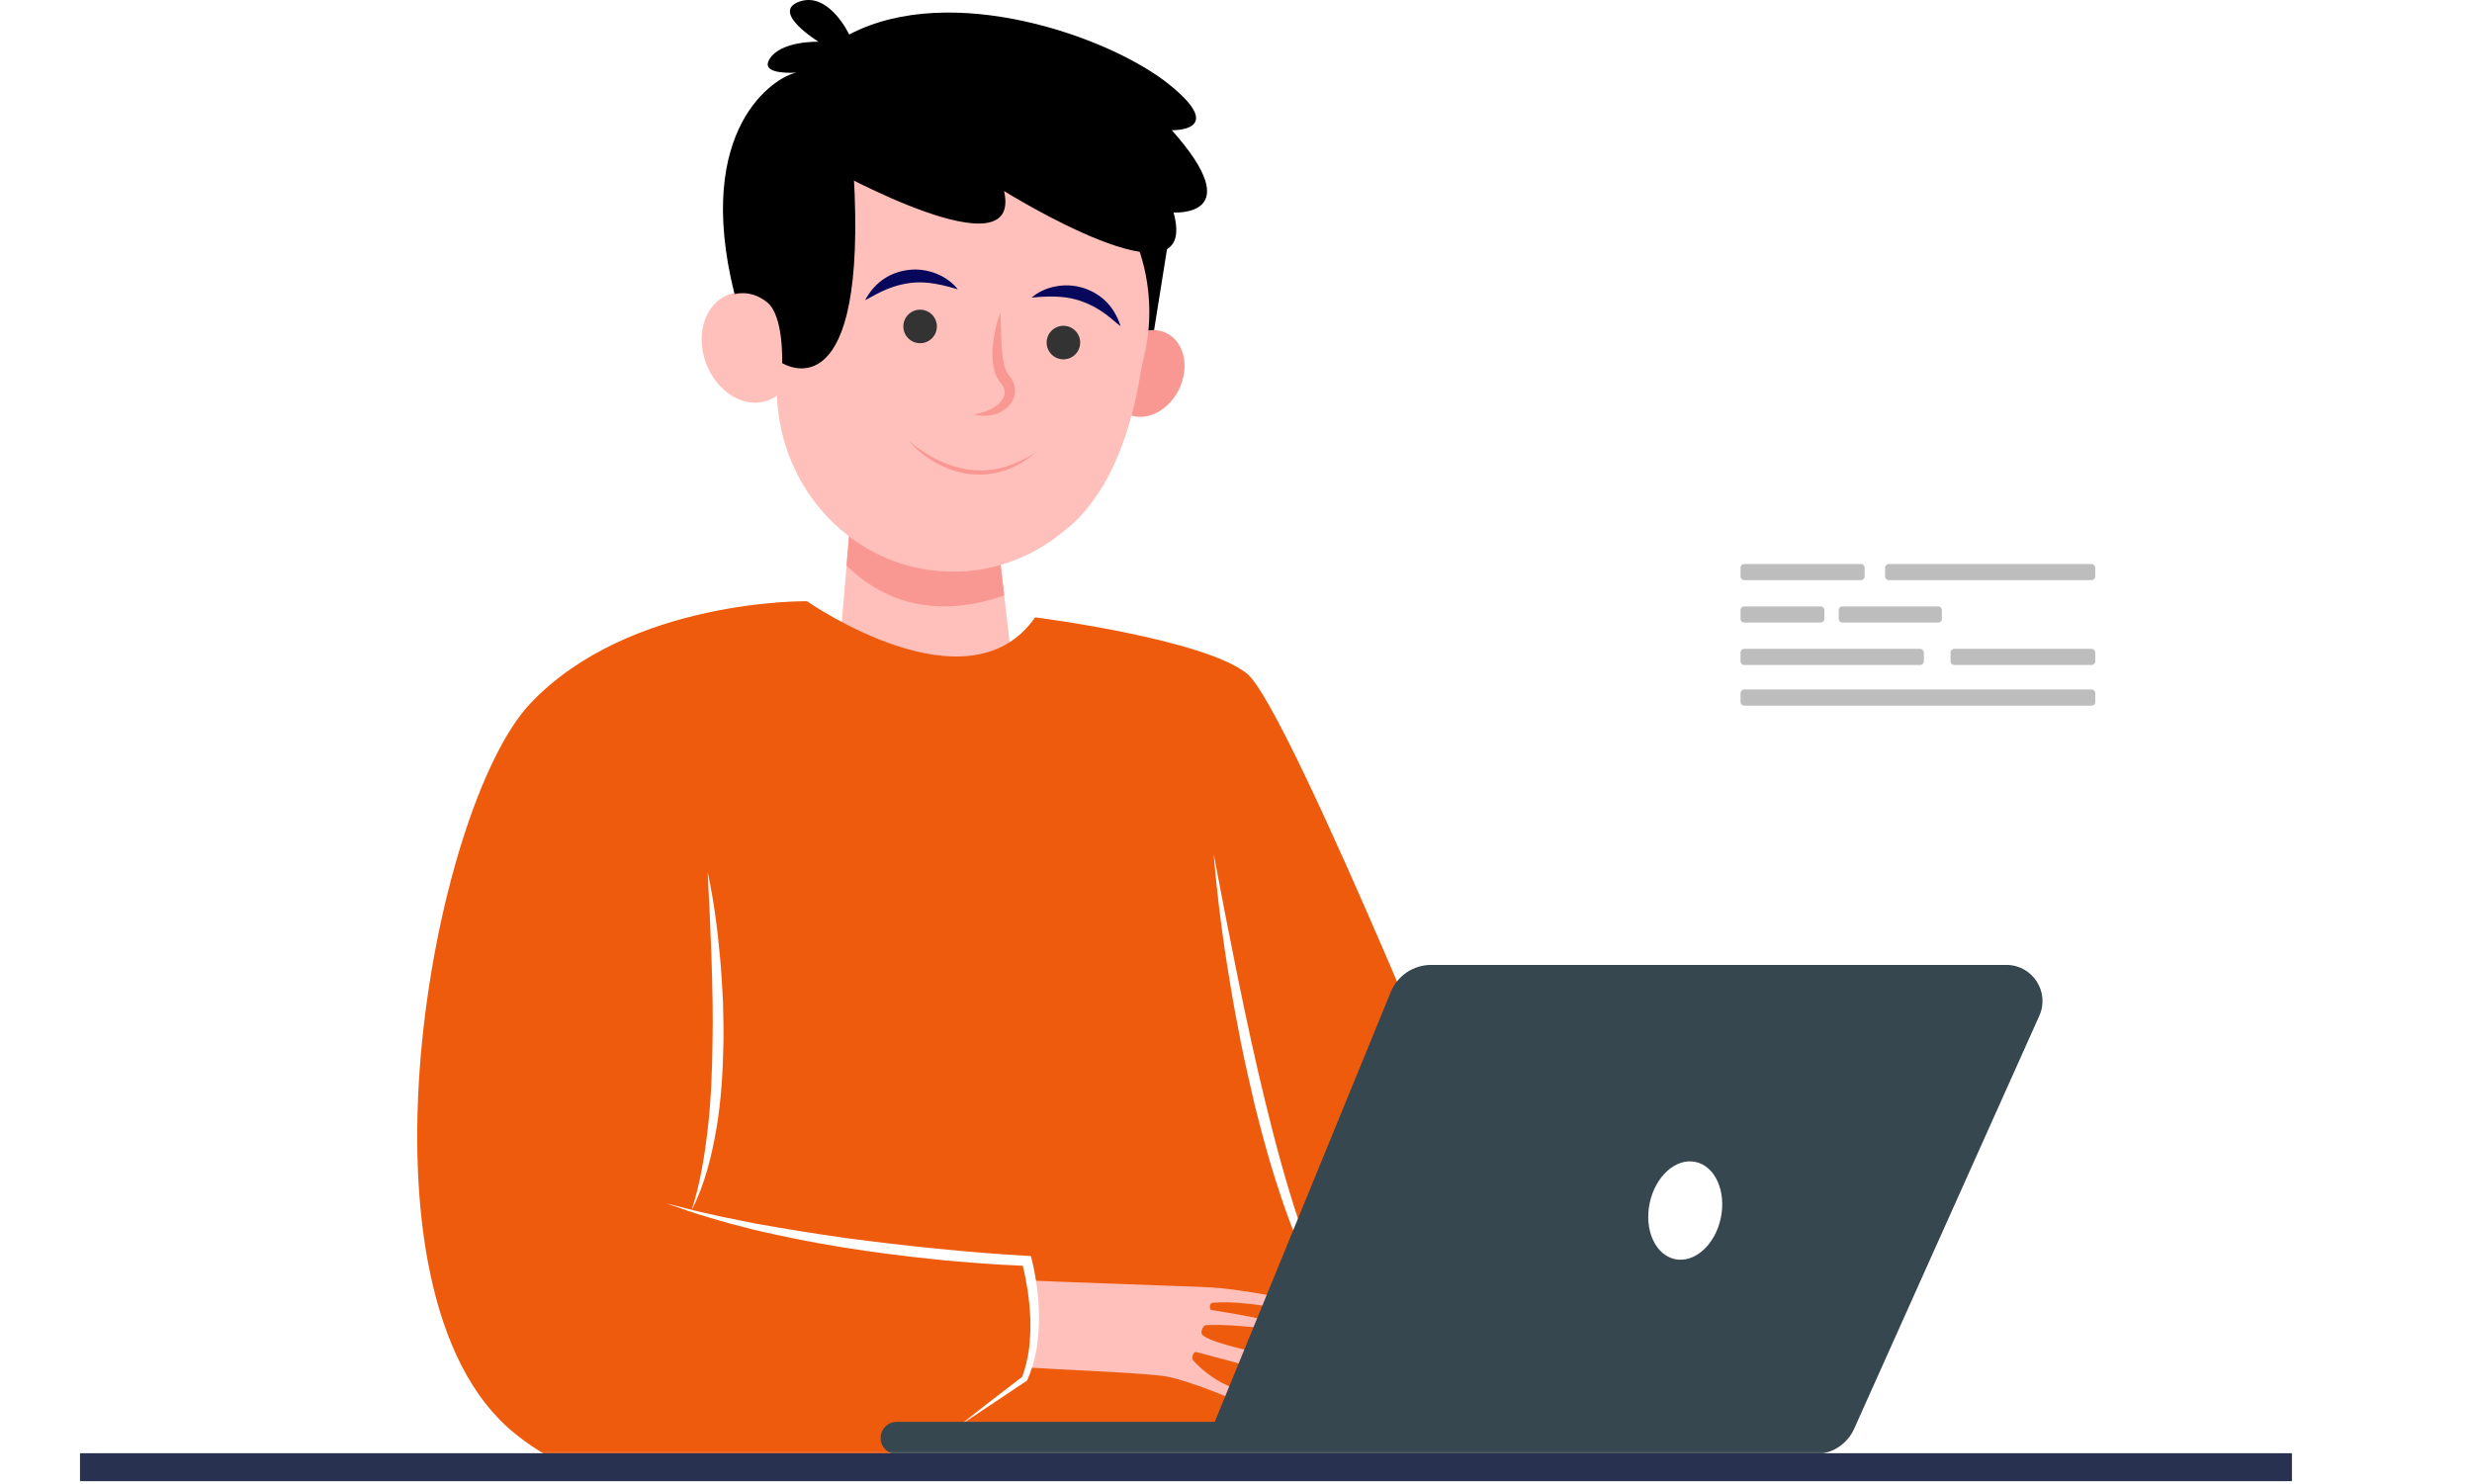 <svg width="408" height="245" viewBox="0 0 408 245" fill="none" xmlns="http://www.w3.org/2000/svg">
<g clip-path="url(#clip0_845_6990)">
<mask id="mask0_845_6990" style="mask-type:alpha" maskUnits="userSpaceOnUse" x="67" y="-11" width="333" height="252">
<path d="M399.145 -10.699H67.254V240.59H399.145V-10.699Z" fill="#D9D9D9"/>
</mask>
<g mask="url(#mask0_845_6990)">
<g filter="url(#filter0_d_845_6990)">
<path d="M267.788 74.017H365.25C368.628 74.017 371.354 77.154 371.354 81.04V127.302C371.354 131.163 368.628 134.324 365.25 134.324H288.514C285.41 139.32 279.787 148.249 279.284 148.249C278.822 148.249 279.724 139.827 280.354 134.324H267.788C264.432 134.324 261.684 131.188 261.684 127.302V81.04C261.704 77.154 264.432 74.017 267.788 74.017Z" fill="white"/>
</g>
<path d="M307.151 95.761H287.88C287.544 95.761 287.271 95.489 287.271 95.154V93.707C287.271 93.371 287.544 93.099 287.88 93.099H307.151C307.486 93.099 307.758 93.371 307.758 93.707V95.154C307.758 95.489 307.486 95.761 307.151 95.761Z" fill="#BDBDBD"/>
<path d="M300.503 102.766H287.88C287.544 102.766 287.271 102.493 287.271 102.158V100.71C287.271 100.375 287.544 100.103 287.88 100.103H300.503C300.838 100.103 301.111 100.375 301.111 100.71V102.158C301.111 102.493 300.838 102.766 300.503 102.766Z" fill="#BDBDBD"/>
<path d="M319.9 102.766H304.089C303.753 102.766 303.48 102.493 303.48 102.158V100.71C303.48 100.375 303.753 100.103 304.089 100.103H319.9C320.235 100.103 320.508 100.375 320.508 100.71V102.158C320.508 102.493 320.235 102.766 319.9 102.766Z" fill="#BDBDBD"/>
<path d="M345.208 95.761H311.741C311.406 95.761 311.133 95.489 311.133 95.154V93.707C311.133 93.371 311.406 93.099 311.741 93.099H345.208C345.544 93.099 345.817 93.371 345.817 93.707V95.154C345.817 95.489 345.544 95.761 345.208 95.761Z" fill="#BDBDBD"/>
<path d="M345.21 116.48H287.88C287.544 116.48 287.271 116.207 287.271 115.872V114.425C287.271 114.089 287.544 113.816 287.88 113.816H345.21C345.546 113.816 345.818 114.089 345.818 114.425V115.872C345.818 116.228 345.546 116.48 345.21 116.48Z" fill="#BDBDBD"/>
<path d="M316.922 109.77H287.88C287.544 109.77 287.271 109.497 287.271 109.162V107.716C287.271 107.38 287.544 107.107 287.88 107.107H316.922C317.258 107.107 317.531 107.38 317.531 107.716V109.162C317.531 109.497 317.258 109.77 316.922 109.77Z" fill="#BDBDBD"/>
<path d="M345.209 109.77H322.542C322.207 109.77 321.934 109.497 321.934 109.162V107.716C321.934 107.38 322.207 107.107 322.542 107.107H345.209C345.546 107.107 345.818 107.38 345.818 107.716V109.162C345.818 109.497 345.546 109.77 345.209 109.77Z" fill="#BDBDBD"/>
<path d="M192.813 39.879L189.71 59.317L183.168 33.399C183.168 33.399 192.353 28.953 192.751 30.568C193.149 32.183 192.813 39.879 192.813 39.879Z" fill="black"/>
<path d="M140.706 81.712L137.875 115.326L167.547 113.901L164.108 84.145L140.706 81.712Z" fill="#FFC0BB"/>
<path d="M165.743 98.3L164.107 84.146L140.704 81.713L139.719 93.352C144.396 97.986 152.763 102.788 165.743 98.3Z" fill="#F99893"/>
<path d="M186.037 68.332C183.086 66.905 182.141 62.756 183.926 59.065C185.71 55.374 189.549 53.539 192.499 54.965C195.45 56.392 196.395 60.541 194.611 64.232C192.826 67.923 188.987 69.758 186.037 68.332Z" fill="#F99893"/>
<path d="M184.134 76.114C186.252 71.354 187.489 66.237 188.223 61.771C188.37 60.806 188.579 59.862 188.811 58.919C189.733 55.102 189.985 50.992 189.335 46.715C187.279 32.958 176.208 21.991 162.43 20.104C143.873 17.546 127.537 31.281 126.384 49.482C124.476 48.266 122.274 47.868 120.261 48.623C116.403 50.07 114.724 55.144 116.528 59.967C118.331 64.79 122.903 67.537 126.762 66.09C127.307 65.881 127.789 65.608 128.23 65.293C128.816 80.874 140.748 93.623 155.993 94.336C163.437 94.693 170.378 92.093 175.746 87.542C179.227 84.984 182.477 80.056 184.134 76.114Z" fill="#FFC0BB"/>
<path d="M165.133 51.601C165.196 53.425 165.216 55.186 165.301 56.927C165.406 58.541 165.595 60.848 166.58 62.064C166.727 62.274 167.523 63.113 167.523 64.413C167.566 65.608 166.936 66.699 166.139 67.349C164.525 68.712 162.427 68.838 160.688 68.418C162.47 68.104 164.147 67.496 165.154 66.342C165.615 65.776 165.909 65.126 165.804 64.518C165.72 63.826 165.342 63.469 165.196 63.26C164.713 62.61 164.106 61.939 163.854 59.716C163.77 58.772 163.77 57.828 163.875 56.927C164.063 55.082 164.441 53.299 165.133 51.601Z" fill="#F99893"/>
<path d="M151.734 56.651C150.207 56.58 149.027 55.284 149.099 53.757C149.17 52.23 150.465 51.05 151.993 51.121C153.52 51.193 154.7 52.489 154.629 54.016C154.556 55.543 153.261 56.723 151.734 56.651Z" fill="#333333"/>
<path d="M175.385 59.314C173.858 59.243 172.678 57.947 172.749 56.42C172.821 54.893 174.117 53.713 175.644 53.784C177.171 53.856 178.351 55.152 178.28 56.679C178.208 58.206 176.912 59.386 175.385 59.314Z" fill="#333333"/>
<path d="M149.975 72.737C152.784 75.191 156.455 77.099 160.083 77.539C164.025 78.043 167.485 76.826 170.84 74.771C167.715 77.393 164.108 78.714 159.998 78.252C155.993 77.749 152.26 75.442 149.975 72.737Z" fill="#F99893"/>
<path d="M158.089 47.762C154.189 46.567 151.987 46.483 150.204 46.714C146.326 47.238 144.123 48.958 142.781 49.545C144.417 46.525 146.933 44.931 149.974 44.554C153.245 44.156 156.474 45.644 158.089 47.762Z" fill="#07085B"/>
<path d="M170.271 49.126C172.263 47.364 175.703 46.525 178.869 47.553C181.763 48.517 183.923 50.572 184.95 53.844C183.734 52.984 181.931 50.887 178.219 49.629C176.52 49.084 174.339 48.706 170.271 49.126Z" fill="#07085B"/>
<path d="M170.839 101.905C170.839 101.905 198.749 105.45 205.837 111.216C212.925 116.983 247.042 201.595 247.042 201.595L218.691 234.81L158.446 235.251C158.446 235.251 113.256 259.617 84.905 236.572C56.554 213.547 71.17 133.359 87.568 116.081C103.967 98.802 133.198 99.242 133.198 99.242C133.198 99.242 159.767 117.863 170.839 101.905Z" fill="#EF5B0C"/>
<path d="M116.802 143.991C117.808 148.604 118.416 153.281 118.835 157.978C119.067 160.327 119.171 162.676 119.318 165.045C119.38 167.415 119.444 169.763 119.402 172.132C119.318 176.851 119.045 181.59 118.249 186.266C117.452 190.921 116.298 195.598 114.139 199.812C115.585 195.325 116.319 190.712 116.843 186.077C117.367 181.443 117.535 176.767 117.599 172.112C117.703 167.436 117.578 162.759 117.431 158.083C117.263 153.386 117.053 148.71 116.802 143.991Z" fill="white"/>
<path d="M200.301 140.889C201.58 147.746 202.922 154.582 204.306 161.418C205.711 168.233 207.158 175.048 208.815 181.8C210.45 188.552 212.254 195.262 214.455 201.847C215.546 205.139 216.783 208.39 218.23 211.535C219.656 214.701 221.333 217.742 223.577 220.426C221.019 218.036 219.131 214.995 217.433 211.933C215.776 208.83 214.35 205.621 213.134 202.329C211.876 199.058 210.807 195.724 209.779 192.369C208.794 189.013 207.892 185.638 207.053 182.24C206.256 178.843 205.481 175.426 204.788 172.007C204.117 168.568 203.467 165.15 202.922 161.69C201.769 154.791 200.888 147.85 200.301 140.889Z" fill="white"/>
<path d="M214.329 215.665C214.161 214.261 203.508 212.687 199.587 212.499C196.63 212.352 176.961 211.681 170.271 211.387L170.754 213.107L170.648 220.698L169.559 225.731C175.43 226.108 189.753 226.653 192.751 227.262C196.735 228.059 203.655 231.057 203.655 231.057C203.655 231.057 206.527 230.407 202.879 228.834C199.943 227.576 197.888 225.605 197.008 224.64C196.505 224.075 197.05 223.089 197.406 223.172C207.367 225.773 208.394 226.214 208.394 226.214C208.394 226.214 220.095 226.15 208.457 223.508C201.474 221.936 198.979 221.013 198.371 220.237C198.098 219.901 198.58 218.769 199 218.748C205.039 218.371 215.88 220.51 212.923 219.104C210.512 217.951 202.879 216.714 199.901 216.232C199.713 216.211 199.419 215.099 200.237 215.037C206.003 214.533 214.496 216.965 214.329 215.665Z" fill="#FFC0BB"/>
<path d="M117.324 200.441C119.757 201.028 122.252 201.448 124.706 201.972C129.654 202.874 134.603 203.649 139.573 204.363C144.542 205.013 149.534 205.62 154.524 206.103C159.494 206.606 164.569 207.026 169.476 207.298L170.147 207.34L170.293 207.906C170.712 209.583 170.985 211.198 171.195 212.876C171.404 214.532 171.488 216.21 171.488 217.888C171.468 219.565 171.321 221.243 171.048 222.92C170.733 224.576 170.251 226.212 169.58 227.764L169.517 227.891L169.412 227.953L163.939 231.622C162.115 232.839 160.291 234.055 158.446 235.25C160.165 233.867 161.885 232.525 163.625 231.183L168.72 227.261C169.244 225.793 169.622 224.263 169.832 222.711C170.02 221.117 170.104 219.503 170.062 217.888C170 216.273 169.853 214.658 169.622 213.065C169.412 211.681 169.14 210.276 168.805 208.933C166.434 208.85 164.17 208.703 161.863 208.535C159.347 208.347 156.831 208.158 154.315 207.885C149.302 207.361 144.291 206.732 139.3 205.935C134.309 205.138 129.361 204.152 124.453 202.999C122 202.371 119.567 201.762 117.156 201.007C114.724 200.315 112.355 199.476 109.984 198.638C112.438 199.246 114.85 199.938 117.324 200.441Z" fill="white"/>
<path d="M331.151 159.278H236.201C233.286 159.278 230.665 161.04 229.553 163.724L200.49 234.707H148.003C146.535 234.707 145.34 235.902 145.34 237.37C145.34 238.837 146.535 240.032 148.003 240.032H299.55C302.339 240.032 304.897 238.397 306.029 235.838L336.582 167.688C338.364 163.746 335.471 159.278 331.151 159.278Z" fill="#37474F"/>
<path d="M193.402 21.488C193.402 21.488 202.712 21.782 192.941 13.918C183.168 6.055 156.956 -3.172 140.16 5.698C140.16 5.698 136.805 -1.453 131.94 0.267C127.075 1.965 135.106 6.893 135.106 6.893C135.106 6.893 128.9 6.684 127.012 9.745C125.607 11.989 129.403 12.094 131.478 11.989C127.956 12.597 114.41 21.132 121.204 48.434C123.615 47.91 137.371 27.947 137.371 27.947C137.371 27.947 168.846 45.435 165.721 31.532C165.721 31.532 198.329 51.873 193.695 35.076C193.716 35.055 206.319 35.978 193.402 21.488Z" fill="black"/>
<path d="M121.182 48.58C121.182 48.58 123.782 47.658 126.592 49.88C129.402 52.103 129.087 59.925 129.087 59.925C129.087 59.925 142.465 68.543 141.061 32.056C139.55 -6.779 129.905 35.181 129.905 35.181L121.182 48.58Z" fill="black"/>
<path d="M276.454 207.846C273.213 207.163 271.343 203.017 272.278 198.586C273.212 194.155 276.596 191.117 279.837 191.8C283.078 192.483 284.948 196.629 284.015 201.061C283.08 205.491 279.695 208.529 276.454 207.846Z" fill="white"/>
</g>
<path d="M378.283 239.887H13.203V244.5H378.283V239.887Z" fill="#283250"/>
</g>
<defs>
<filter id="filter0_d_845_6990" x="238.939" y="58.854" width="155.158" height="119.721" filterUnits="userSpaceOnUse" color-interpolation-filters="sRGB">
<feFlood flood-opacity="0" result="BackgroundImageFix"/>
<feColorMatrix in="SourceAlpha" type="matrix" values="0 0 0 0 0 0 0 0 0 0 0 0 0 0 0 0 0 0 127 0" result="hardAlpha"/>
<feOffset dy="7.581"/>
<feGaussianBlur stdDeviation="11.372"/>
<feComposite in2="hardAlpha" operator="out"/>
<feColorMatrix type="matrix" values="0 0 0 0 0 0 0 0 0 0 0 0 0 0 0 0 0 0 0.16 0"/>
<feBlend mode="normal" in2="BackgroundImageFix" result="effect1_dropShadow_845_6990"/>
<feBlend mode="normal" in="SourceGraphic" in2="effect1_dropShadow_845_6990" result="shape"/>
</filter>
<clipPath id="clip0_845_6990">
<rect width="380.965" height="244.5" fill="white" transform="translate(13.201)"/>
</clipPath>
</defs>
</svg>

